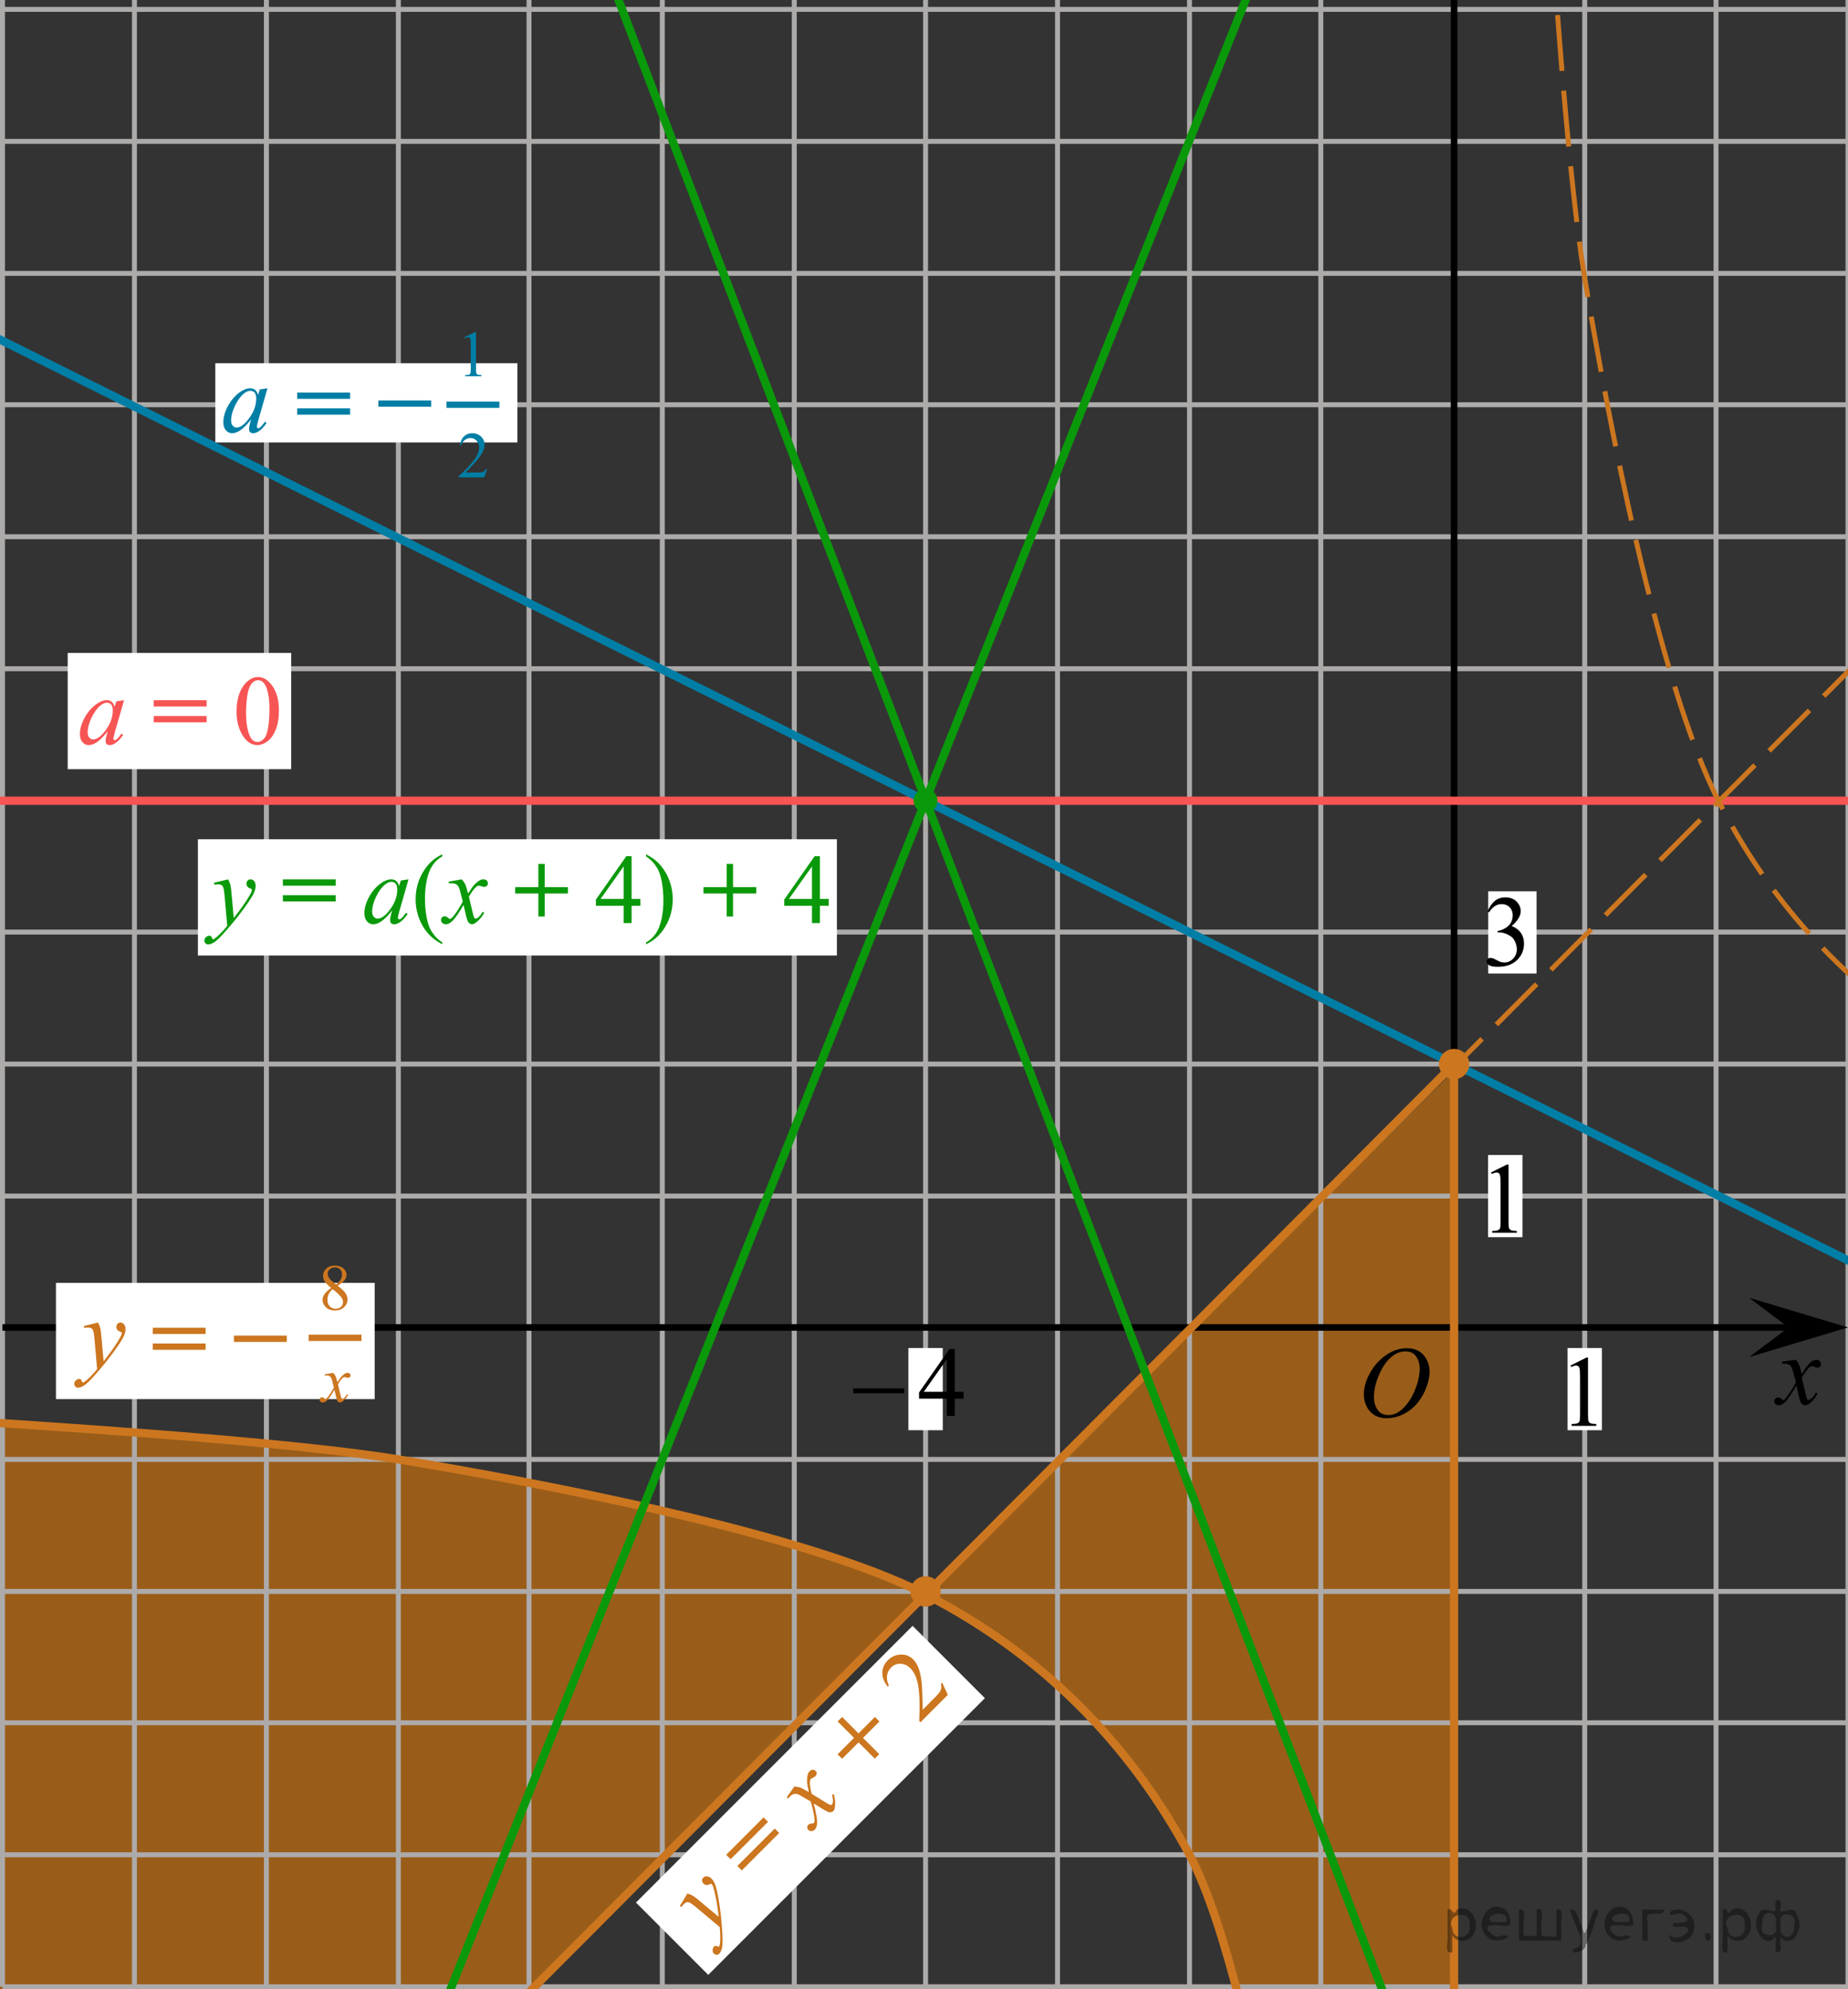 <?xml version="1.0" encoding="utf-8"?>
<!-- Generator: Adobe Illustrator 16.0.0, SVG Export Plug-In . SVG Version: 6.00 Build 0)  -->
<!DOCTYPE svg PUBLIC "-//W3C//DTD SVG 1.1//EN" "http://www.w3.org/Graphics/SVG/1.1/DTD/svg11.dtd">
<svg version="1.1" id="Слой_1" xmlns="http://www.w3.org/2000/svg" xmlns:xlink="http://www.w3.org/1999/xlink" x="0px" y="0px"
	 width="280.075px" height="301.396px" viewBox="0 -100.926 280.075 301.396" enable-background="new 0 -100.926 280.075 301.396"
	 xml:space="preserve">
<rect x="0" y="-100.926" width="280.075" height="301.396" fill="#333333" stroke="none"/>
<path opacity="0.5" fill="#FF8800" d="M200.175,269.064c0,0-9.114-68.89-19.9-88.968c-9.149-17.032-22.483-30.469-40-39.447
	L220.375,61.3v221.1"/>
<path opacity="0.5" fill="#FF8800" d="M-47.875,111.996c0,0,81.471,3.793,108.25,8.2c20.346,3.348,61.551,11.047,79.899,20.452
	L29.125,251.735l-95.667-20.667L-47.875,111.996z"/>
<line fill="none" stroke="#ADAAAA" stroke-width="0.75" stroke-miterlimit="10" x1="0.375" y1="-79.503" x2="320.275" y2="-79.503"/>
<line fill="none" stroke="#ADAAAA" stroke-width="0.75" stroke-miterlimit="10" x1="0.375" y1="-59.503" x2="320.275" y2="-59.503"/>
<line fill="none" stroke="#ADAAAA" stroke-width="0.75" stroke-miterlimit="10" x1="0.375" y1="-39.603" x2="320.275" y2="-39.603"/>
<line fill="none" stroke="#ADAAAA" stroke-width="0.75" stroke-miterlimit="10" x1="0.375" y1="-19.603" x2="320.275" y2="-19.603"/>
<line fill="none" stroke="#ADAAAA" stroke-width="0.75" stroke-miterlimit="10" x1="0.375" y1="-159.402" x2="320.275" y2="-159.402"/>
<line fill="none" stroke="#ADAAAA" stroke-width="0.75" stroke-miterlimit="10" x1="0.375" y1="-139.402" x2="320.275" y2="-139.402"/>
<line fill="none" stroke="#ADAAAA" stroke-width="0.75" stroke-miterlimit="10" x1="0.375" y1="-119.503" x2="320.275" y2="-119.503"/>
<line fill="none" stroke="#ADAAAA" stroke-width="0.75" stroke-miterlimit="10" x1="0.375" y1="-99.503" x2="320.275" y2="-99.503"/>
<g>
	
		<line fill="none" stroke="#ADAAAA" stroke-width="0.75" stroke-miterlimit="10" x1="60.375" y1="-171.263" x2="60.375" y2="200.096"/>
	
		<line fill="none" stroke="#ADAAAA" stroke-width="0.75" stroke-miterlimit="10" x1="40.375" y1="-171.263" x2="40.375" y2="200.096"/>
	
		<line fill="none" stroke="#ADAAAA" stroke-width="0.75" stroke-miterlimit="10" x1="20.375" y1="-171.263" x2="20.375" y2="200.096"/>
	
		<line fill="none" stroke="#ADAAAA" stroke-width="0.75" stroke-miterlimit="10" x1="0.375" y1="-171.263" x2="0.375" y2="200.096"/>
	
		<line fill="none" stroke="#ADAAAA" stroke-width="0.75" stroke-miterlimit="10" x1="280.075" y1="-171.263" x2="280.075" y2="200.096"/>
	
		<line fill="none" stroke="#ADAAAA" stroke-width="0.75" stroke-miterlimit="10" x1="300.075" y1="-171.263" x2="300.075" y2="200.096"/>
	
		<line fill="none" stroke="#ADAAAA" stroke-width="0.75" stroke-miterlimit="10" x1="320.075" y1="-171.263" x2="320.075" y2="200.096"/>
	
		<line fill="none" stroke="#ADAAAA" stroke-width="0.75" stroke-miterlimit="10" x1="260.075" y1="-171.263" x2="260.075" y2="200.096"/>
	
		<line fill="none" stroke="#ADAAAA" stroke-width="0.75" stroke-miterlimit="10" x1="240.175" y1="-171.263" x2="240.175" y2="200.096"/>
	
		<line fill="none" stroke="#ADAAAA" stroke-width="0.75" stroke-miterlimit="10" x1="80.175" y1="-171.263" x2="80.175" y2="200.096"/>
	
		<line fill="none" stroke="#ADAAAA" stroke-width="0.75" stroke-miterlimit="10" x1="200.175" y1="-171.263" x2="200.175" y2="200.096"/>
	
		<line fill="none" stroke="#ADAAAA" stroke-width="0.75" stroke-miterlimit="10" x1="180.275" y1="-171.263" x2="180.275" y2="200.096"/>
	
		<line fill="none" stroke="#ADAAAA" stroke-width="0.75" stroke-miterlimit="10" x1="160.275" y1="-171.263" x2="160.275" y2="200.096"/>
	<line fill="none" stroke="#ADAAAA" stroke-width="0.75" stroke-miterlimit="10" x1="0.375" y1="0.397" x2="320.275" y2="0.397"/>
	<line fill="none" stroke="#ADAAAA" stroke-width="0.75" stroke-miterlimit="10" x1="0.375" y1="20.397" x2="320.275" y2="20.397"/>
	<line fill="none" stroke="#ADAAAA" stroke-width="0.75" stroke-miterlimit="10" x1="0.375" y1="40.296" x2="320.275" y2="40.296"/>
	<line fill="none" stroke="#ADAAAA" stroke-width="0.75" stroke-miterlimit="10" x1="0.375" y1="60.296" x2="320.275" y2="60.296"/>
	<line fill="none" stroke="#ADAAAA" stroke-width="0.75" stroke-miterlimit="10" x1="0.375" y1="80.296" x2="320.275" y2="80.296"/>
	
		<line fill="none" stroke="#ADAAAA" stroke-width="0.75" stroke-miterlimit="10" x1="0.375" y1="120.197" x2="320.275" y2="120.197"/>
	
		<line fill="none" stroke="#ADAAAA" stroke-width="0.75" stroke-miterlimit="10" x1="0.375" y1="140.197" x2="320.275" y2="140.197"/>
	
		<line fill="none" stroke="#ADAAAA" stroke-width="0.75" stroke-miterlimit="10" x1="0.375" y1="160.096" x2="320.275" y2="160.096"/>
	
		<line fill="none" stroke="#ADAAAA" stroke-width="0.75" stroke-miterlimit="10" x1="0.375" y1="180.096" x2="320.275" y2="180.096"/>
	
		<line fill="none" stroke="#ADAAAA" stroke-width="0.75" stroke-miterlimit="10" x1="0.375" y1="200.096" x2="320.275" y2="200.096"/>
	
		<line fill="none" stroke="#ADAAAA" stroke-width="0.75" stroke-miterlimit="10" x1="140.275" y1="-171.263" x2="140.275" y2="200.096"/>
	
		<line fill="none" stroke="#ADAAAA" stroke-width="0.75" stroke-miterlimit="10" x1="120.375" y1="-171.263" x2="120.375" y2="200.096"/>
	
		<line fill="none" stroke="#ADAAAA" stroke-width="0.75" stroke-miterlimit="10" x1="100.375" y1="-171.263" x2="100.375" y2="200.096"/>
	<line fill="none" stroke="#000000" stroke-miterlimit="10" x1="0.375" y1="100.197" x2="272.426" y2="100.197"/>
	<line fill="none" stroke="#000000" stroke-miterlimit="10" x1="220.375" y1="-134.843" x2="220.375" y2="200.096"/>
</g>
<g>
	<polygon points="220.375,-130 215.875,-124 220.375,-139 224.875,-124 	"/>
	<g>
		<g>
			<g>
				<g>
					<g>
						<g>
							<g>
								<g>
									<g>
										<g>
											<g>
												<g>
													<g>
														<g>
															<g>
																<g>
																	<g>
																		<g>
																			<g>
																				<g>
																					<g>
																						<g>
																							<g>
																								<g>
																									<g>
																										<g>
																											<g>
																												<path d="M211.375-135.7c0.2,0.3,0.3,0.6,0.3,0.8c0.1,0.3,0.1,0.7,0.2,1.5l0.3,3.7
																													c0.3-0.4,0.7-0.9,1.3-1.7c0.3-0.399,0.601-0.899,1-1.5c0.2-0.399,0.4-0.7,0.4-0.8s0-0.2,0-0.2
																													c0-0.1,0-0.1-0.101-0.1c0,0-0.1-0.101-0.3-0.101c-0.1,0-0.3-0.1-0.399-0.3
																													c-0.101-0.1-0.101-0.3-0.101-0.399c0-0.2,0.101-0.4,0.2-0.5c0.1-0.101,0.3-0.2,0.4-0.2
																													c0.199,0,0.399,0.1,0.6,0.3s0.2,0.4,0.2,0.8c0,0.4-0.101,0.8-0.4,1.3s-0.8,1.301-1.5,2.301
																													c-0.8,1-1.7,2.199-2.8,3.399c-0.7,0.9-1.3,1.4-1.7,1.601c-0.399,0.199-0.7,0.3-0.899,0.3
																													c-0.2,0-0.301-0.101-0.4-0.2s-0.2-0.3-0.2-0.4c0-0.199,0.101-0.399,0.2-0.5
																													c0.2-0.199,0.3-0.199,0.5-0.199c0.1,0,0.2,0,0.2,0.1c0,0,0.1,0.1,0.1,0.2c0,0.1,0.101,0.2,0.101,0.2
																													h0.1c0,0,0.1,0,0.2-0.101c0.3-0.2,0.6-0.399,0.899-0.8c0.5-0.5,0.801-0.9,1-1.2l-0.399-4.7
																													c-0.101-0.8-0.2-1.3-0.3-1.399c-0.101-0.2-0.4-0.3-0.7-0.3c-0.101,0-0.3,0-0.601,0l-0.1-0.301
																													L211.375-135.7z"/>
																											</g>
																										</g>
																									</g>
																								</g>
																							</g>
																						</g>
																					</g>
																				</g>
																			</g>
																		</g>
																	</g>
																</g>
															</g>
														</g>
													</g>
												</g>
											</g>
										</g>
									</g>
								</g>
							</g>
						</g>
					</g>
				</g>
			</g>
		</g>
	</g>
</g>
<rect x="10.259" y="-2" fill="#FFFFFF" width="33.869" height="17.617"/>
<rect x="225.525" y="74.07" fill="#FFFFFF" width="5.211" height="12.453"/>
<rect x="137.669" y="103.32" fill="#FFFFFF" width="5.211" height="12.453"/>
<rect x="225.549" y="34.12" fill="#FFFFFF" width="7.323" height="12.453"/>
<g>
	<g>
		<g>
			<defs>
				<rect id="SVGID_1_" x="223.365" y="71.948" width="9.532" height="16.697"/>
			</defs>
			<clipPath id="SVGID_2_">
				<use xlink:href="#SVGID_1_"  overflow="visible"/>
			</clipPath>
			<g clip-path="url(#SVGID_2_)">
				<path d="M225.973,76.719l2.413-1.203h0.241v8.558c0,0.567,0.022,0.922,0.069,1.061c0.046,0.14,0.143,0.247,0.289,0.321
					c0.146,0.075,0.443,0.117,0.892,0.128v0.276h-3.729v-0.276c0.468-0.011,0.771-0.052,0.907-0.124s0.231-0.169,0.285-0.291
					s0.08-0.487,0.08-1.095v-5.472c0-0.737-0.024-1.21-0.073-1.42c-0.034-0.159-0.096-0.276-0.187-0.351
					c-0.09-0.075-0.198-0.112-0.325-0.112c-0.181,0-0.432,0.077-0.753,0.231L225.973,76.719z"/>
			</g>
		</g>
	</g>
</g>
<g>
	<path d="M225.445,37.174c0.284-0.682,0.645-1.208,1.079-1.579s0.977-0.557,1.625-0.557c0.801,0,1.415,0.264,1.843,0.792
		c0.324,0.393,0.486,0.813,0.486,1.262c0,0.737-0.457,1.499-1.371,2.286c0.614,0.243,1.078,0.592,1.393,1.045
		s0.472,0.985,0.472,1.599c0,0.877-0.274,1.636-0.825,2.277c-0.717,0.837-1.756,1.255-3.117,1.255c-0.673,0-1.131-0.084-1.374-0.254
		s-0.365-0.352-0.365-0.545c0-0.144,0.058-0.271,0.174-0.381c0.115-0.109,0.254-0.164,0.416-0.164c0.123,0,0.248,0.02,0.376,0.059
		c0.084,0.025,0.272,0.116,0.567,0.273c0.295,0.156,0.499,0.25,0.612,0.279c0.182,0.055,0.375,0.082,0.582,0.082
		c0.501,0,0.937-0.195,1.308-0.59c0.371-0.393,0.557-0.858,0.557-1.396c0-0.393-0.086-0.776-0.259-1.149
		c-0.127-0.279-0.268-0.491-0.419-0.636c-0.212-0.198-0.502-0.379-0.87-0.541c-0.369-0.162-0.744-0.243-1.127-0.243h-0.236v-0.224
		c0.389-0.05,0.777-0.191,1.168-0.426s0.675-0.516,0.852-0.844c0.177-0.329,0.266-0.689,0.266-1.083
		c0-0.513-0.159-0.928-0.476-1.244c-0.317-0.316-0.711-0.474-1.183-0.474c-0.762,0-1.398,0.413-1.909,1.239L225.445,37.174z"/>
</g>
<g>
	<g>
		<g>
			<defs>
				<rect id="SVGID_3_" x="203.736" y="98.403" width="17.887" height="22.287"/>
			</defs>
			<clipPath id="SVGID_4_">
				<use xlink:href="#SVGID_3_"  overflow="visible"/>
			</clipPath>
			<g clip-path="url(#SVGID_4_)">
				<path d="M213.251,103.345c0.665,0,1.254,0.146,1.767,0.438s0.914,0.724,1.205,1.294c0.29,0.571,0.436,1.164,0.436,1.777
					c0,1.087-0.312,2.229-0.935,3.423c-0.624,1.194-1.438,2.105-2.442,2.734c-1.006,0.628-2.045,0.942-3.119,0.942
					c-0.773,0-1.42-0.173-1.94-0.52c-0.52-0.347-0.904-0.805-1.152-1.373c-0.249-0.568-0.373-1.12-0.373-1.653
					c0-0.947,0.225-1.884,0.676-2.81c0.451-0.925,0.989-1.698,1.615-2.319c0.625-0.621,1.293-1.099,2.002-1.433
					C211.699,103.512,212.453,103.345,213.251,103.345z M213,103.823c-0.493,0-0.975,0.123-1.445,0.37
					c-0.47,0.247-0.938,0.651-1.4,1.212c-0.463,0.562-0.879,1.296-1.249,2.204c-0.453,1.117-0.68,2.172-0.68,3.164
					c0,0.709,0.18,1.336,0.54,1.882c0.359,0.546,0.911,0.819,1.655,0.819c0.448,0,0.888-0.112,1.319-0.337
					c0.431-0.225,0.88-0.608,1.349-1.152c0.586-0.683,1.079-1.555,1.478-2.614c0.399-1.06,0.599-2.049,0.599-2.967
					c0-0.678-0.18-1.278-0.539-1.799C214.267,104.084,213.725,103.823,213,103.823z"/>
			</g>
		</g>
	</g>
</g>
<path fill="none" stroke="#ADAAAA" stroke-width="0.75" stroke-miterlimit="10" d="M320.275,0.397"/>
<path fill="none" stroke="#ADAAAA" stroke-width="0.75" stroke-miterlimit="10" d="M0.375,0.397"/>
<path fill="none" stroke="#ADAAAA" stroke-width="0.75" stroke-miterlimit="10" d="M320.275-79.503"/>
<path fill="none" stroke="#ADAAAA" stroke-width="0.75" stroke-miterlimit="10" d="M0.375-79.503"/>
<line fill="none" stroke="#F75454" stroke-width="1.25" stroke-miterlimit="10" x1="-0.584" y1="20.397" x2="320.582" y2="20.397"/>
<line fill="none" stroke="#007EA5" stroke-width="1.25" stroke-miterlimit="10" x1="367.859" y1="133.76" x2="-7.209" y2="-53.067"/>
<line fill="none" stroke="#CC761F" stroke-width="1.25" stroke-miterlimit="10" x1="220.375" y1="60.296" x2="55.125" y2="226.066"/>
<line fill="none" stroke="#CC761F" stroke-width="1.25" stroke-miterlimit="10" x1="220.375" y1="60.296" x2="220.375" y2="274.73"/>
<circle fill="#CC761F" cx="220.375" cy="60.296" r="2.3"/>
<circle fill="#CC761F" cx="140.275" cy="140.197" r="2.301"/>
<path fill="none" stroke="#CC761F" stroke-width="1.25" stroke-miterlimit="10" d="M-47.875,111.996c0,0,81.471,3.793,108.25,8.2
	c20.346,3.348,61.551,11.047,79.899,20.452c17.517,8.979,30.851,22.415,40,39.447c10.786,20.078,19.9,88.968,19.9,88.968"/>
<g>
	<polygon points="271.075,100.197 265.075,95.697 280.075,100.197 265.075,104.697 	"/>
	<g>
		<g>
			<g>
				<g>
					<g>
						<g>
							<g>
								<g>
									<g>
										<g>
											<g>
												<g>
													<g>
														<g>
															<g>
																<g>
																	<g>
																		<g>
																			<g>
																				<g>
																					<g>
																						<g>
																							<g>
																								<g>
																									<g>
																										<g>
																											<g>
																												<path d="M272.176,105.096c0.199,0.3,0.399,0.5,0.5,0.8c0.1,0.2,0.199,0.601,0.399,1.4l0.601-1
																													c0.199-0.2,0.399-0.5,0.6-0.7s0.5-0.399,0.6-0.399c0.101,0,0.2-0.101,0.4-0.101s0.4,0.101,0.5,0.2
																													s0.2,0.3,0.2,0.4c0,0.199,0,0.3-0.101,0.399c-0.1,0.101-0.3,0.2-0.5,0.2c-0.1,0-0.199,0-0.3-0.1
																													c-0.2-0.101-0.399-0.101-0.5-0.101c-0.1,0-0.3,0.101-0.399,0.2c-0.301,0.3-0.7,0.8-1.101,1.5l0.601,2.6
																													c0.1,0.4,0.199,0.601,0.199,0.7c0.101,0.101,0.101,0.101,0.2,0.101c0.101,0,0.2-0.101,0.4-0.2
																													c0.3-0.2,0.5-0.5,0.7-0.9l0.3,0.101c-0.3,0.6-0.7,1.1-1.2,1.5c-0.3,0.199-0.5,0.3-0.7,0.3
																													c-0.3,0-0.5-0.2-0.7-0.5c-0.1-0.2-0.3-1-0.6-2.5c-0.8,1.3-1.4,2.2-1.8,2.6c-0.3,0.2-0.601,0.4-0.9,0.4
																													c-0.2,0-0.399-0.101-0.5-0.2c-0.1-0.1-0.2-0.3-0.2-0.4c0-0.199,0.101-0.3,0.2-0.399
																													c0.101-0.101,0.2-0.2,0.4-0.2s0.3,0.1,0.5,0.2c0.1,0.1,0.2,0.2,0.3,0.2s0.1,0,0.2-0.101
																													c0.2-0.2,0.5-0.6,0.899-1.2c0.4-0.6,0.7-1.1,0.801-1.399c-0.301-1.2-0.5-1.8-0.5-1.9
																													c-0.101-0.3-0.301-0.6-0.4-0.7c-0.2-0.1-0.5-0.199-0.8-0.199c-0.101,0-0.2,0-0.4,0v-0.301
																													L272.176,105.096z"/>
																											</g>
																										</g>
																									</g>
																								</g>
																							</g>
																						</g>
																					</g>
																				</g>
																			</g>
																		</g>
																	</g>
																</g>
															</g>
														</g>
													</g>
												</g>
											</g>
										</g>
									</g>
								</g>
							</g>
						</g>
					</g>
				</g>
			</g>
		</g>
	</g>
</g>
<rect x="237.57" y="103.32" fill="#FFFFFF" width="5.211" height="12.453"/>
<g>
	<g>
		<g>
			<defs>
				<rect id="SVGID_5_" x="235.409" y="101.198" width="9.532" height="16.697"/>
			</defs>
			<clipPath id="SVGID_6_">
				<use xlink:href="#SVGID_5_"  overflow="visible"/>
			</clipPath>
			<g clip-path="url(#SVGID_6_)">
				<path d="M238.018,105.969l2.413-1.203h0.241v8.558c0,0.567,0.022,0.922,0.069,1.061c0.046,0.14,0.143,0.247,0.289,0.321
					c0.146,0.075,0.443,0.117,0.892,0.128v0.276h-3.729v-0.276c0.468-0.011,0.771-0.052,0.907-0.124s0.231-0.169,0.285-0.291
					s0.08-0.487,0.08-1.095v-5.472c0-0.737-0.024-1.21-0.073-1.42c-0.034-0.159-0.096-0.276-0.187-0.351
					c-0.09-0.075-0.198-0.112-0.325-0.112c-0.181,0-0.432,0.077-0.753,0.231L238.018,105.969z"/>
			</g>
		</g>
	</g>
</g>
<g>
	<g>
		<path d="M129.306,109.438h7.738v0.74h-7.738V109.438z"/>
	</g>
	<g>
		<path d="M146.032,109.952v1.04h-1.333v2.622h-1.208v-2.622h-4.204v-0.938l4.607-6.577h0.806v6.475H146.032z M143.49,109.952v-4.93
			l-3.486,4.93H143.49z"/>
	</g>
</g>
<line fill="none" stroke="#0A990A" stroke-width="1.25" stroke-miterlimit="10" x1="216.899" y1="-171.263" x2="23.751" y2="311.857"/>
<line fill="none" stroke="#0A990A" stroke-width="1.25" stroke-miterlimit="10" x1="46.786" y1="-223.219" x2="268.303" y2="353.736"/>
<g>
	<path fill="#F75454" d="M18.8,5.161l-1.429,4.966l-0.161,0.667c-0.015,0.063-0.021,0.117-0.021,0.161
		c0,0.078,0.023,0.146,0.072,0.205c0.039,0.044,0.088,0.066,0.146,0.066c0.063,0,0.146-0.039,0.25-0.117
		c0.189-0.142,0.443-0.435,0.762-0.879l0.248,0.176c-0.336,0.508-0.684,0.895-1.039,1.161c-0.357,0.266-0.687,0.399-0.989,0.399
		c-0.21,0-0.367-0.053-0.473-0.157c-0.104-0.105-0.157-0.258-0.157-0.458c0-0.239,0.054-0.554,0.161-0.945l0.153-0.549
		c-0.64,0.835-1.228,1.418-1.765,1.75c-0.386,0.239-0.765,0.359-1.136,0.359c-0.356,0-0.664-0.148-0.922-0.443
		c-0.26-0.295-0.389-0.702-0.389-1.219c0-0.776,0.233-1.595,0.699-2.458c0.467-0.861,1.059-1.551,1.776-2.069
		c0.562-0.41,1.091-0.615,1.589-0.615c0.298,0,0.546,0.078,0.744,0.234c0.197,0.156,0.348,0.415,0.45,0.776l0.264-0.835L18.8,5.161z
		 M16.193,5.542c-0.313,0-0.645,0.146-0.996,0.439c-0.498,0.415-0.941,1.03-1.33,1.846c-0.388,0.815-0.582,1.553-0.582,2.212
		c0,0.332,0.083,0.595,0.249,0.788s0.356,0.289,0.571,0.289c0.532,0,1.11-0.393,1.736-1.179c0.834-1.045,1.252-2.117,1.252-3.215
		c0-0.415-0.08-0.715-0.242-0.901C16.691,5.635,16.47,5.542,16.193,5.542z"/>
	<path fill="#F75454" d="M23.304,5.168h8.013V6.12h-8.013V5.168z M23.304,7.563h8.013v0.952h-8.013V7.563z"/>
	<path fill="#F75454" d="M35.851,6.882c0-1.133,0.171-2.108,0.513-2.926s0.796-1.427,1.362-1.828
		c0.439-0.317,0.894-0.476,1.362-0.476c0.762,0,1.445,0.388,2.051,1.165c0.757,0.962,1.135,2.266,1.135,3.911
		c0,1.152-0.166,2.131-0.498,2.937s-0.755,1.391-1.271,1.754c-0.515,0.364-1.012,0.546-1.49,0.546c-0.947,0-1.735-0.559-2.366-1.677
		C36.116,9.345,35.851,8.21,35.851,6.882z M37.286,7.065c0,1.367,0.169,2.483,0.505,3.347c0.279,0.728,0.693,1.091,1.246,1.091
		c0.264,0,0.536-0.118,0.82-0.355c0.282-0.237,0.498-0.634,0.645-1.19c0.224-0.84,0.336-2.024,0.336-3.552
		c0-1.133-0.117-2.078-0.352-2.834c-0.176-0.562-0.402-0.959-0.681-1.194c-0.2-0.161-0.442-0.242-0.726-0.242
		c-0.332,0-0.627,0.149-0.886,0.447c-0.352,0.405-0.591,1.042-0.718,1.912S37.286,6.22,37.286,7.065z"/>
</g>
<rect x="32.632" y="-45.889" fill="#FFFFFF" width="45.784" height="12"/>
<rect x="8.48" y="93.444" fill="#FFFFFF" width="48.304" height="17.617"/>
<g>
	<path fill="#007EA5" d="M40.538-42.095l-1.429,4.966l-0.161,0.667c-0.015,0.063-0.021,0.117-0.021,0.161
		c0,0.078,0.023,0.146,0.072,0.205c0.039,0.044,0.088,0.066,0.146,0.066c0.063,0,0.146-0.039,0.25-0.117
		c0.189-0.142,0.443-0.435,0.762-0.879l0.248,0.176c-0.336,0.508-0.684,0.895-1.039,1.161c-0.357,0.266-0.687,0.399-0.989,0.399
		c-0.21,0-0.367-0.053-0.473-0.157c-0.104-0.105-0.157-0.258-0.157-0.458c0-0.239,0.054-0.554,0.161-0.945l0.153-0.549
		c-0.64,0.835-1.228,1.418-1.765,1.75c-0.386,0.239-0.765,0.359-1.136,0.359c-0.356,0-0.664-0.148-0.922-0.443
		c-0.26-0.295-0.389-0.702-0.389-1.219c0-0.776,0.233-1.595,0.699-2.458c0.467-0.861,1.059-1.551,1.776-2.069
		c0.562-0.41,1.091-0.615,1.589-0.615c0.298,0,0.546,0.078,0.744,0.234c0.197,0.156,0.348,0.415,0.45,0.776l0.264-0.835
		L40.538-42.095z M37.931-41.714c-0.313,0-0.645,0.146-0.996,0.439c-0.498,0.415-0.941,1.03-1.33,1.846
		c-0.388,0.815-0.582,1.553-0.582,2.212c0,0.332,0.083,0.595,0.249,0.788s0.356,0.289,0.571,0.289c0.532,0,1.11-0.393,1.736-1.179
		c0.834-1.045,1.252-2.117,1.252-3.215c0-0.415-0.08-0.715-0.242-0.901C38.429-41.621,38.208-41.714,37.931-41.714z"/>
	<path fill="#007EA5" d="M45.042-41.448h8.013v0.952h-8.013V-41.448z M45.042-39.053h8.013v0.952h-8.013V-39.053z"/>
	<rect x="67.673" y="-40.08" fill="#007EA5" width="8.013" height="0.952"/>
	<rect x="57.34" y="-40.251" fill="#007EA5" width="8.013" height="0.952"/>
	<path fill="#007EA5" d="M70.388-49.828l1.596-0.778h0.16v5.535c0,0.367,0.014,0.596,0.045,0.687s0.094,0.159,0.191,0.208
		c0.096,0.048,0.293,0.076,0.59,0.083v0.179h-2.465v-0.179c0.309-0.006,0.508-0.033,0.6-0.08c0.09-0.047,0.152-0.11,0.188-0.189
		c0.035-0.079,0.053-0.315,0.053-0.708v-3.539c0-0.477-0.016-0.783-0.047-0.918c-0.023-0.103-0.064-0.179-0.123-0.227
		c-0.061-0.048-0.133-0.073-0.217-0.073c-0.119,0-0.285,0.05-0.498,0.15L70.388-49.828z"/>
	<path fill="#007EA5" d="M73.842-29.862L73.384-28.6h-3.867v-0.179c1.137-1.038,1.938-1.885,2.402-2.543
		c0.464-0.657,0.695-1.258,0.695-1.803c0-0.416-0.127-0.757-0.382-1.025s-0.56-0.401-0.913-0.401c-0.322,0-0.611,0.095-0.868,0.283
		c-0.256,0.189-0.445,0.465-0.567,0.829h-0.18c0.08-0.596,0.288-1.054,0.621-1.373c0.334-0.319,0.75-0.479,1.25-0.479
		c0.531,0,0.976,0.171,1.332,0.513c0.355,0.341,0.533,0.744,0.533,1.208c0,0.332-0.076,0.664-0.231,0.996
		c-0.238,0.522-0.625,1.075-1.16,1.658c-0.802,0.876-1.304,1.405-1.503,1.585h1.711c0.348,0,0.592-0.013,0.732-0.039
		s0.266-0.078,0.38-0.157c0.112-0.079,0.21-0.191,0.294-0.336H73.842z"/>
</g>
<circle fill="#0A990A" cx="140.275" cy="20.397" r="1.801"/>
<g>
	<g>
		
			<line fill="none" stroke="#CC761F" stroke-width="0.75" stroke-miterlimit="10" x1="386.872" y1="-106.287" x2="383.872" y2="-103.277"/>
		
			<line fill="none" stroke="#CC761F" stroke-width="0.75" stroke-miterlimit="10" stroke-dasharray="8.656,3.055" x1="381.715" y1="-101.114" x2="225.7" y2="55.391"/>
		
			<line fill="none" stroke="#CC761F" stroke-width="0.75" stroke-miterlimit="10" x1="224.622" y1="56.473" x2="221.622" y2="59.483"/>
	</g>
</g>
<path fill="none" stroke="#CC761F" stroke-width="0.75" stroke-miterlimit="10" stroke-dasharray="8.5,3" d="M231.897-167.525
	c0,0,3.793,81.47,8.199,108.25c3.348,20.346,11.047,61.551,20.453,79.899c8.979,17.517,22.414,30.851,39.447,40
	c20.078,10.787,88.967,19.899,88.967,19.899"/>
<path fill="#CC761F" d="M14.845,99.46c0.166,0.283,0.281,0.548,0.345,0.794c0.063,0.247,0.127,0.731,0.19,1.454l0.322,3.604
	c0.293-0.352,0.718-0.908,1.274-1.67c0.269-0.371,0.601-0.876,0.996-1.516c0.239-0.391,0.386-0.664,0.439-0.82
	c0.029-0.078,0.044-0.158,0.044-0.242c0-0.053-0.018-0.098-0.051-0.131c-0.035-0.035-0.124-0.074-0.268-0.121
	c-0.145-0.047-0.264-0.132-0.359-0.256c-0.095-0.125-0.143-0.268-0.143-0.429c0-0.2,0.059-0.361,0.176-0.483
	s0.264-0.183,0.439-0.183c0.215,0,0.397,0.089,0.549,0.267c0.151,0.179,0.228,0.424,0.228,0.736c0,0.385-0.132,0.827-0.396,1.323
	c-0.264,0.495-0.771,1.256-1.523,2.281s-1.662,2.143-2.732,3.354c-0.737,0.836-1.284,1.361-1.641,1.578
	c-0.355,0.218-0.661,0.326-0.915,0.326c-0.151,0-0.284-0.057-0.399-0.172c-0.114-0.115-0.172-0.248-0.172-0.398
	c0-0.191,0.079-0.364,0.238-0.521c0.158-0.156,0.331-0.234,0.516-0.234c0.099,0,0.179,0.022,0.242,0.065
	c0.039,0.025,0.082,0.094,0.128,0.209c0.047,0.115,0.089,0.191,0.128,0.23c0.024,0.025,0.054,0.037,0.088,0.037
	c0.029,0,0.081-0.024,0.154-0.073c0.269-0.166,0.581-0.43,0.938-0.791c0.469-0.479,0.815-0.869,1.04-1.172l-0.41-4.644
	c-0.068-0.767-0.171-1.233-0.308-1.399s-0.366-0.249-0.688-0.249c-0.103,0-0.286,0.015-0.55,0.044L12.7,99.988L14.845,99.46z"/>
<path fill="#CC761F" d="M23.151,100.241h8.013v0.952h-8.013V100.241z M23.151,102.636h8.013v0.953h-8.013V102.636z"/>
<rect x="46.771" y="101.3" fill="#CC761F" width="8.013" height="0.952"/>
<rect x="35.449" y="101.439" fill="#CC761F" width="8.013" height="0.952"/>
<path fill="#CC761F" d="M50.187,94.212c-0.52-0.425-0.853-0.767-1.003-1.025c-0.149-0.258-0.226-0.525-0.226-0.802
	c0-0.425,0.166-0.792,0.494-1.1c0.329-0.307,0.766-0.461,1.311-0.461c0.527,0,0.953,0.144,1.275,0.43
	c0.322,0.287,0.483,0.614,0.483,0.981c0,0.245-0.087,0.495-0.261,0.749c-0.174,0.255-0.537,0.555-1.088,0.899
	c0.566,0.438,0.943,0.783,1.127,1.034c0.244,0.329,0.367,0.675,0.367,1.04c0,0.461-0.176,0.855-0.527,1.182s-0.812,0.49-1.383,0.49
	c-0.622,0-1.106-0.195-1.455-0.585c-0.277-0.313-0.415-0.654-0.415-1.024c0-0.29,0.097-0.578,0.292-0.863
	C49.375,94.872,49.711,94.557,50.187,94.212z M50.415,94.396c-0.268,0.226-0.466,0.472-0.595,0.737
	c-0.129,0.266-0.193,0.553-0.193,0.863c0,0.416,0.113,0.749,0.341,0.999c0.228,0.25,0.517,0.375,0.868,0.375
	c0.348,0,0.627-0.099,0.836-0.295c0.209-0.197,0.314-0.435,0.314-0.715c0-0.232-0.063-0.44-0.184-0.624
	C51.573,95.393,51.111,94.947,50.415,94.396z M50.947,93.695c0.387-0.348,0.631-0.623,0.734-0.825
	c0.104-0.201,0.154-0.429,0.154-0.684c0-0.338-0.096-0.604-0.285-0.795c-0.19-0.191-0.449-0.288-0.777-0.288
	c-0.33,0-0.597,0.095-0.803,0.285c-0.207,0.19-0.31,0.413-0.31,0.667c0,0.167,0.042,0.335,0.128,0.502s0.207,0.327,0.365,0.479
	L50.947,93.695z"/>
<path fill="#CC761F" d="M50.501,107.081c0.158,0.167,0.277,0.335,0.358,0.502c0.059,0.116,0.152,0.421,0.285,0.914l0.426-0.639
	c0.112-0.154,0.249-0.302,0.41-0.441c0.161-0.141,0.303-0.236,0.426-0.288c0.078-0.032,0.162-0.048,0.256-0.048
	c0.139,0,0.249,0.037,0.332,0.111c0.081,0.074,0.123,0.164,0.123,0.27c0,0.123-0.025,0.207-0.072,0.252
	c-0.092,0.08-0.193,0.121-0.311,0.121c-0.068,0-0.14-0.015-0.217-0.044c-0.152-0.052-0.254-0.077-0.305-0.077
	c-0.077,0-0.17,0.045-0.275,0.135c-0.2,0.168-0.438,0.492-0.716,0.973l0.396,1.662c0.062,0.255,0.112,0.407,0.155,0.457
	c0.041,0.051,0.083,0.075,0.125,0.075c0.068,0,0.146-0.037,0.237-0.111c0.177-0.148,0.329-0.342,0.454-0.58l0.169,0.087
	c-0.203,0.381-0.461,0.696-0.773,0.947c-0.177,0.143-0.327,0.213-0.449,0.213c-0.181,0-0.324-0.102-0.431-0.305
	c-0.067-0.125-0.207-0.667-0.42-1.624c-0.503,0.874-0.906,1.436-1.209,1.687c-0.197,0.162-0.387,0.242-0.57,0.242
	c-0.129,0-0.246-0.047-0.354-0.141c-0.076-0.07-0.115-0.166-0.115-0.285c0-0.105,0.035-0.194,0.105-0.266
	c0.072-0.07,0.158-0.105,0.262-0.105s0.213,0.051,0.328,0.154c0.084,0.074,0.148,0.111,0.193,0.111c0.039,0,0.089-0.026,0.15-0.078
	c0.151-0.122,0.357-0.387,0.619-0.793c0.262-0.405,0.432-0.699,0.512-0.879c-0.199-0.783-0.308-1.197-0.324-1.242
	c-0.073-0.21-0.17-0.357-0.289-0.445c-0.119-0.087-0.295-0.131-0.527-0.131c-0.074,0-0.159,0.004-0.256,0.01v-0.174L50.501,107.081z
	"/>
<g>
	
		<rect x="93.142" y="164.102" transform="matrix(-0.707 0.707 -0.707 -0.707 331.136 206.536)" fill="#FFFFFF" width="59.301" height="15.496"/>
	<g>
		<path fill="#CC761F" d="M104.176,185.97c0.318,0.084,0.587,0.189,0.807,0.318c0.219,0.13,0.606,0.428,1.162,0.894l2.775,2.32
			c-0.041-0.456-0.134-1.149-0.279-2.082c-0.072-0.452-0.194-1.044-0.367-1.776c-0.107-0.445-0.197-0.742-0.27-0.891
			c-0.035-0.076-0.081-0.145-0.14-0.203c-0.038-0.037-0.081-0.056-0.13-0.057c-0.049,0.001-0.14,0.035-0.273,0.104
			c-0.136,0.07-0.28,0.094-0.436,0.073c-0.156-0.021-0.29-0.089-0.404-0.202c-0.141-0.142-0.215-0.297-0.217-0.466
			c-0.004-0.169,0.057-0.316,0.181-0.44c0.151-0.152,0.345-0.218,0.577-0.199c0.233,0.02,0.461,0.139,0.682,0.359
			c0.272,0.273,0.491,0.678,0.654,1.215c0.164,0.537,0.344,1.434,0.537,2.69s0.34,2.69,0.439,4.304
			c0.068,1.112,0.054,1.871-0.045,2.276c-0.098,0.405-0.236,0.698-0.416,0.878c-0.107,0.106-0.242,0.16-0.403,0.16
			c-0.163,0-0.298-0.054-0.404-0.16c-0.135-0.135-0.202-0.313-0.199-0.537c0.001-0.222,0.068-0.398,0.198-0.529
			c0.07-0.07,0.143-0.111,0.219-0.125c0.045-0.01,0.124,0.008,0.238,0.058c0.113,0.048,0.197,0.072,0.254,0.072
			c0.033,0,0.063-0.012,0.088-0.036c0.02-0.021,0.039-0.074,0.057-0.16c0.072-0.309,0.107-0.716,0.104-1.223
			c-0.007-0.67-0.038-1.191-0.094-1.564l-3.573-2.994c-0.591-0.493-0.992-0.75-1.206-0.771c-0.215-0.021-0.436,0.084-0.663,0.311
			c-0.073,0.073-0.192,0.213-0.357,0.42l-0.238-0.145L104.176,185.97z"/>
		<path fill="#CC761F" d="M110.055,180.102l5.666-5.666l0.674,0.673l-5.666,5.666L110.055,180.102z M111.748,181.795l5.666-5.666
			l0.674,0.673l-5.666,5.666L111.748,181.795z"/>
		<path fill="#CC761F" d="M120.376,169.771c0.349,0.01,0.656,0.063,0.923,0.154c0.187,0.063,0.614,0.287,1.284,0.674l-0.228-1.14
			c-0.045-0.286-0.057-0.591-0.033-0.914c0.021-0.322,0.07-0.577,0.146-0.765c0.049-0.117,0.123-0.226,0.223-0.326
			c0.148-0.148,0.307-0.227,0.475-0.235c0.167-0.009,0.308,0.044,0.422,0.158c0.131,0.132,0.194,0.247,0.191,0.347
			c-0.011,0.184-0.078,0.337-0.201,0.461c-0.074,0.073-0.166,0.135-0.28,0.188c-0.218,0.105-0.354,0.188-0.409,0.242
			c-0.082,0.083-0.133,0.23-0.15,0.441c-0.034,0.393,0.057,0.996,0.274,1.807l2.206,1.357c0.338,0.207,0.558,0.314,0.654,0.323
			c0.1,0.009,0.171-0.009,0.216-0.054c0.073-0.073,0.117-0.197,0.136-0.374c0.029-0.348-0.014-0.718-0.137-1.107l0.275-0.089
			c0.19,0.625,0.252,1.24,0.187,1.844c-0.038,0.342-0.122,0.579-0.253,0.71c-0.194,0.194-0.457,0.238-0.787,0.135
			c-0.208-0.062-0.938-0.492-2.191-1.29c0.397,1.475,0.567,2.51,0.513,3.104c-0.038,0.383-0.155,0.673-0.353,0.869
			c-0.137,0.138-0.314,0.214-0.528,0.229c-0.158,0.006-0.302-0.055-0.429-0.182c-0.115-0.114-0.172-0.247-0.172-0.398
			c0-0.152,0.056-0.283,0.166-0.395c0.11-0.109,0.283-0.172,0.518-0.186c0.17-0.011,0.278-0.041,0.326-0.089
			c0.041-0.041,0.067-0.122,0.078-0.243c0.031-0.293-0.031-0.798-0.188-1.512c-0.154-0.715-0.285-1.212-0.393-1.492
			c-1.054-0.625-1.612-0.953-1.678-0.984c-0.305-0.145-0.566-0.199-0.787-0.165s-0.455,0.176-0.704,0.425
			c-0.08,0.08-0.168,0.174-0.265,0.285l-0.187-0.188L120.376,169.771z"/>
		<path fill="#CC761F" d="M126.94,164.875l2.49-2.491l-2.485-2.486l0.679-0.678l2.485,2.486l2.491-2.492l0.684,0.684l-2.491,2.492
			l2.466,2.465l-0.679,0.678l-2.466-2.465l-2.49,2.491L126.94,164.875z"/>
		<path fill="#CC761F" d="M142.791,154.027l0.859,1.843l-4.143,4.144l-0.191-0.191c0.107-2.331,0.057-4.098-0.15-5.299
			s-0.602-2.094-1.186-2.678c-0.445-0.445-0.948-0.674-1.508-0.688c-0.559-0.014-1.029,0.17-1.408,0.549
			c-0.346,0.347-0.554,0.757-0.627,1.233c-0.072,0.477,0.021,0.975,0.279,1.496l-0.191,0.191c-0.553-0.725-0.82-1.438-0.805-2.136
			c0.016-0.7,0.291-1.316,0.826-1.852c0.569-0.569,1.229-0.862,1.975-0.878c0.748-0.016,1.371,0.226,1.867,0.723
			c0.355,0.355,0.629,0.793,0.818,1.315c0.305,0.814,0.482,1.821,0.534,3.019c0.079,1.799,0.108,2.902,0.089,3.31l1.832-1.833
			c0.373-0.373,0.621-0.648,0.744-0.826c0.121-0.178,0.201-0.369,0.238-0.574c0.035-0.205,0.021-0.432-0.045-0.676L142.791,154.027z
			"/>
	</g>
</g>
<rect x="29.995" y="26.23" fill="#FFFFFF" width="96.843" height="17.617"/>
<g>
	<path fill="#0A990A" d="M34.565,32.306c0.166,0.283,0.281,0.548,0.345,0.794c0.063,0.247,0.127,0.731,0.19,1.454l0.322,3.604
		c0.293-0.352,0.718-0.908,1.274-1.67c0.269-0.371,0.601-0.876,0.996-1.516c0.239-0.391,0.386-0.664,0.439-0.82
		c0.029-0.078,0.044-0.159,0.044-0.242c0-0.054-0.018-0.098-0.051-0.132c-0.035-0.034-0.124-0.074-0.268-0.121
		c-0.145-0.046-0.264-0.132-0.359-0.256c-0.095-0.125-0.143-0.268-0.143-0.429c0-0.2,0.059-0.361,0.176-0.483
		s0.264-0.183,0.439-0.183c0.215,0,0.397,0.089,0.549,0.267c0.151,0.179,0.228,0.424,0.228,0.736c0,0.386-0.132,0.827-0.396,1.322
		s-0.771,1.256-1.523,2.281s-1.662,2.144-2.732,3.354c-0.737,0.835-1.284,1.361-1.641,1.578c-0.355,0.217-0.661,0.326-0.915,0.326
		c-0.151,0-0.284-0.058-0.399-0.172c-0.114-0.115-0.172-0.248-0.172-0.399c0-0.19,0.079-0.364,0.238-0.52
		c0.158-0.156,0.331-0.234,0.516-0.234c0.099,0,0.179,0.022,0.242,0.066c0.039,0.024,0.082,0.094,0.128,0.209
		c0.047,0.114,0.089,0.191,0.128,0.23c0.024,0.024,0.054,0.037,0.088,0.037c0.029,0,0.081-0.024,0.154-0.073
		c0.269-0.166,0.581-0.43,0.938-0.791c0.469-0.479,0.815-0.869,1.04-1.172l-0.41-4.644c-0.068-0.767-0.171-1.233-0.308-1.399
		s-0.366-0.249-0.688-0.249c-0.103,0-0.286,0.015-0.55,0.044l-0.065-0.271L34.565,32.306z"/>
	<path fill="#0A990A" d="M42.871,32.313h8.013v0.952h-8.013V32.313z M42.871,34.708h8.013v0.952h-8.013V34.708z"/>
	<path fill="#0A990A" d="M61.915,32.306l-1.429,4.966l-0.161,0.667c-0.015,0.063-0.021,0.117-0.021,0.161
		c0,0.078,0.023,0.146,0.072,0.205c0.039,0.044,0.088,0.066,0.146,0.066c0.063,0,0.146-0.039,0.25-0.117
		c0.189-0.142,0.443-0.435,0.762-0.879l0.248,0.176c-0.336,0.508-0.684,0.895-1.039,1.161c-0.357,0.266-0.687,0.399-0.989,0.399
		c-0.21,0-0.367-0.053-0.473-0.157c-0.104-0.105-0.157-0.258-0.157-0.458c0-0.239,0.054-0.554,0.161-0.945l0.153-0.549
		c-0.64,0.835-1.228,1.418-1.765,1.75c-0.386,0.239-0.765,0.359-1.136,0.359c-0.356,0-0.664-0.148-0.922-0.443
		c-0.26-0.295-0.389-0.702-0.389-1.219c0-0.776,0.233-1.595,0.699-2.458c0.467-0.861,1.059-1.551,1.776-2.069
		c0.562-0.41,1.091-0.615,1.589-0.615c0.298,0,0.546,0.078,0.744,0.234c0.197,0.156,0.348,0.415,0.45,0.776l0.264-0.835
		L61.915,32.306z M59.307,32.687c-0.313,0-0.645,0.146-0.996,0.439c-0.498,0.415-0.941,1.03-1.33,1.846
		c-0.388,0.815-0.582,1.553-0.582,2.212c0,0.332,0.083,0.595,0.249,0.788s0.356,0.289,0.571,0.289c0.532,0,1.11-0.393,1.736-1.179
		c0.834-1.045,1.252-2.117,1.252-3.215c0-0.415-0.08-0.715-0.242-0.901C59.805,32.78,59.585,32.687,59.307,32.687z"/>
	<path fill="#0A990A" d="M67.034,41.871v0.271c-0.737-0.371-1.353-0.806-1.846-1.304c-0.703-0.708-1.245-1.543-1.626-2.505
		s-0.571-1.96-0.571-2.996c0-1.514,0.373-2.894,1.121-4.142c0.746-1.247,1.721-2.14,2.922-2.677v0.308
		c-0.601,0.332-1.094,0.786-1.479,1.362s-0.674,1.306-0.864,2.19s-0.285,1.807-0.285,2.769c0,1.045,0.08,1.995,0.241,2.849
		c0.127,0.674,0.28,1.214,0.462,1.622c0.18,0.408,0.423,0.8,0.729,1.176C66.141,41.171,66.541,41.53,67.034,41.871z"/>
	<path fill="#0A990A" d="M69.97,32.306c0.239,0.254,0.42,0.508,0.543,0.762c0.088,0.176,0.231,0.637,0.432,1.384l0.645-0.967
		c0.171-0.234,0.378-0.458,0.623-0.67c0.243-0.213,0.458-0.358,0.645-0.436c0.117-0.049,0.246-0.073,0.388-0.073
		c0.21,0,0.377,0.056,0.502,0.168c0.124,0.112,0.187,0.249,0.187,0.41c0,0.186-0.037,0.313-0.109,0.381
		c-0.138,0.122-0.293,0.183-0.469,0.183c-0.104,0-0.213-0.022-0.33-0.066c-0.229-0.078-0.384-0.117-0.461-0.117
		c-0.117,0-0.257,0.068-0.418,0.205c-0.303,0.254-0.664,0.745-1.084,1.472l0.601,2.52c0.093,0.386,0.171,0.617,0.234,0.692
		c0.063,0.076,0.127,0.114,0.19,0.114c0.103,0,0.222-0.056,0.359-0.168c0.268-0.225,0.498-0.518,0.688-0.879l0.257,0.132
		c-0.308,0.576-0.698,1.055-1.172,1.436c-0.269,0.215-0.496,0.322-0.681,0.322c-0.274,0-0.491-0.154-0.652-0.461
		c-0.103-0.19-0.314-1.011-0.637-2.461c-0.762,1.323-1.373,2.175-1.832,2.556c-0.298,0.244-0.586,0.366-0.863,0.366
		c-0.195,0-0.374-0.071-0.535-0.212c-0.117-0.107-0.176-0.251-0.176-0.432c0-0.161,0.054-0.295,0.161-0.403s0.239-0.161,0.396-0.161
		s0.322,0.078,0.498,0.234c0.127,0.112,0.225,0.168,0.293,0.168c0.059,0,0.134-0.039,0.227-0.117
		c0.229-0.186,0.543-0.586,0.938-1.201c0.396-0.615,0.654-1.06,0.777-1.333c-0.304-1.187-0.467-1.814-0.491-1.882
		c-0.112-0.317-0.259-0.542-0.439-0.674s-0.446-0.198-0.798-0.198c-0.113,0-0.242,0.005-0.389,0.015V32.65L69.97,32.306z"/>
	<path fill="#0A990A" d="M78.072,33.485h3.523v-3.516h0.959v3.516h3.523v0.967h-3.523v3.486h-0.959v-3.486h-3.523V33.485z"/>
	<path fill="#0A990A" d="M97.056,35.272v1.04h-1.334v2.622h-1.208v-2.622H90.31v-0.938l4.607-6.577h0.805v6.475H97.056z
		 M94.514,35.272v-4.929l-3.486,4.929H94.514z"/>
	<path fill="#0A990A" d="M97.913,28.827v-0.308c0.742,0.366,1.359,0.798,1.853,1.296c0.698,0.713,1.238,1.549,1.619,2.508
		c0.381,0.96,0.571,1.959,0.571,3c0,1.514-0.372,2.895-1.117,4.142c-0.744,1.247-1.72,2.14-2.926,2.677v-0.271
		c0.601-0.337,1.095-0.792,1.483-1.366c0.388-0.574,0.676-1.304,0.864-2.19c0.188-0.886,0.282-1.81,0.282-2.772
		c0-1.04-0.081-1.99-0.242-2.849c-0.122-0.674-0.274-1.213-0.458-1.619c-0.183-0.405-0.426-0.796-0.729-1.172
		S98.411,29.169,97.913,28.827z"/>
	<path fill="#0A990A" d="M106.614,33.485h3.523v-3.516h0.959v3.516h3.523v0.967h-3.523v3.486h-0.959v-3.486h-3.523V33.485z"/>
	<path fill="#0A990A" d="M125.599,35.272v1.04h-1.334v2.622h-1.208v-2.622h-4.204v-0.938l4.607-6.577h0.805v6.475H125.599z
		 M123.057,35.272v-4.929l-3.486,4.929H123.057z"/>
</g>
<g style="stroke:none;fill:#000;fill-opacity:0.4" > <path d="m 220.1,192.4 c 0,0.8 0,1.6 0,2.5 -1.3,0.2 -0.6,-1.5 -0.7,-2.3 0,-1.4 0,-2.8 0,-4.2 0.8,-0.4 0.8,1.3 1.4,0.0 2.2,-1.0 3.7,2.2 2.4,3.9 -0.6,1.0 -2.4,1.2 -3.1,0.0 z m 2.6,-1.6 c 0.5,-2.5 -3.7,-1.9 -2.6,0.4 0.0,2.1 3.1,1.6 2.6,-0.4 z" /> <path d="m 229.0,190.5 c -0.4,0.8 -1.9,0.1 -2.8,0.3 -2.0,-0.1 0.3,2.4 1.5,1.5 2.5,0.0 -1.4,1.6 -2.3,0.2 -1.9,-1.5 -0.3,-5.3 2.1,-4.4 0.9,0.2 1.4,1.2 1.4,2.2 z m -0.7,-0.2 c 0.6,-2.3 -4.0,-1.0 -2.1,0.0 0.7,0 1.4,-0.0 2.1,-0.0 z" /> <path d="m 233.9,192.5 c 0.6,0 1.3,0 2.0,0 0,-1.3 0,-2.7 0,-4.1 1.3,-0.2 0.6,1.5 0.7,2.3 0,0.8 0,1.6 0,2.4 -2.1,0 -4.2,0 -6.4,0 0,-1.5 0,-3.1 0,-4.7 1.3,-0.2 0.6,1.5 0.7,2.3 0.1,0.5 -0.2,1.6 0.2,1.7 0.5,-0.1 1.6,0.2 1.8,-0.2 0,-1.3 0,-2.6 0,-3.9 1.3,-0.2 0.6,1.5 0.7,2.3 0,0.5 0,1.1 0,1.7 z" /> <path d="m 240.3,193.6 c 0.3,1.4 -3.0,1.7 -1.7,0.7 1.5,-0.2 1.0,-1.9 0.5,-2.8 -0.4,-1.0 -0.8,-2.0 -1.2,-3.1 1.2,-0.2 1.2,1.4 1.7,2.2 0.2,0.2 0.4,1.9 0.7,1.2 0.4,-1.1 0.9,-2.2 1.3,-3.4 1.4,-0.2 0.0,1.5 -0.0,2.3 -0.3,0.9 -0.7,1.9 -1.1,2.9 z" /> <path d="m 247.6,190.5 c -0.4,0.8 -1.9,0.1 -2.8,0.3 -2.0,-0.1 0.3,2.4 1.5,1.5 2.5,0.0 -1.4,1.6 -2.3,0.2 -1.9,-1.5 -0.3,-5.3 2.1,-4.4 0.9,0.2 1.4,1.2 1.4,2.2 z m -0.7,-0.2 c 0.6,-2.3 -4.0,-1.0 -2.1,0.0 0.7,0 1.4,-0.0 2.1,-0.0 z" /> <path d="m 248.9,193.1 c 0,-1.5 0,-3.1 0,-4.7 1.1,0 2.2,0 3.3,0 0.0,1.5 -3.3,-0.4 -2.5,1.8 0,0.9 0,1.9 0,2.9 -0.2,0 -0.5,0 -0.7,0 z" /> <path d="m 253.1,192.2 c 0.7,1.4 4.2,-0.8 2.1,-1.2 -0.5,-0.1 -2.2,0.3 -1.5,-0.6 1.0,0.1 3.1,0.0 1.4,-1.2 -0.6,-0.7 -2.8,0.8 -1.8,-0.6 2.0,-0.9 4.2,1.2 3.3,3.2 -0.2,1.5 -3.5,2.3 -3.6,0.7 l 0,-0.1 0,-0.0 0,0 z" /> <path d="m 258.4,192.0 c 1.6,-0.5 0.6,2.3 -0.0,0.6 -0.0,-0.2 0.0,-0.4 0.0,-0.6 z" /> <path d="m 261.8,192.4 c 0,0.8 0,1.6 0,2.5 -1.3,0.2 -0.6,-1.5 -0.7,-2.3 0,-1.4 0,-2.8 0,-4.2 0.8,-0.4 0.8,1.3 1.4,0.0 2.2,-1.0 3.7,2.2 2.4,3.9 -0.6,1.0 -2.4,1.2 -3.1,0.0 z m 2.6,-1.6 c 0.5,-2.5 -3.7,-1.9 -2.6,0.4 0.0,2.1 3.1,1.6 2.6,-0.4 z" /> <path d="m 267.1,190.7 c -0.8,1.9 2.7,2.3 2.0,0.1 0.6,-2.4 -2.3,-2.7 -2.0,-0.1 z m 2.0,4.2 c 0,-0.8 0,-1.6 0,-2.4 -1.8,2.2 -3.8,-1.7 -2.6,-3.3 0.4,-1.8 3.0,0.3 2.6,-1.1 -0.4,-1.1 0.9,-1.8 0.8,-0.3 -0.7,2.2 2.1,-0.6 2.4,1.4 1.2,1.6 -0.3,5.2 -2.4,3.5 -0.4,0.6 0.6,2.5 -0.8,2.1 z m 2.8,-4.2 c 0.8,-1.9 -2.7,-2.3 -2.0,-0.1 -0.6,2.4 2.3,2.7 2.0,0.1 z" /> </g></svg>

<!--File created and owned by https://sdamgia.ru. Copying is prohibited. All rights reserved.-->
